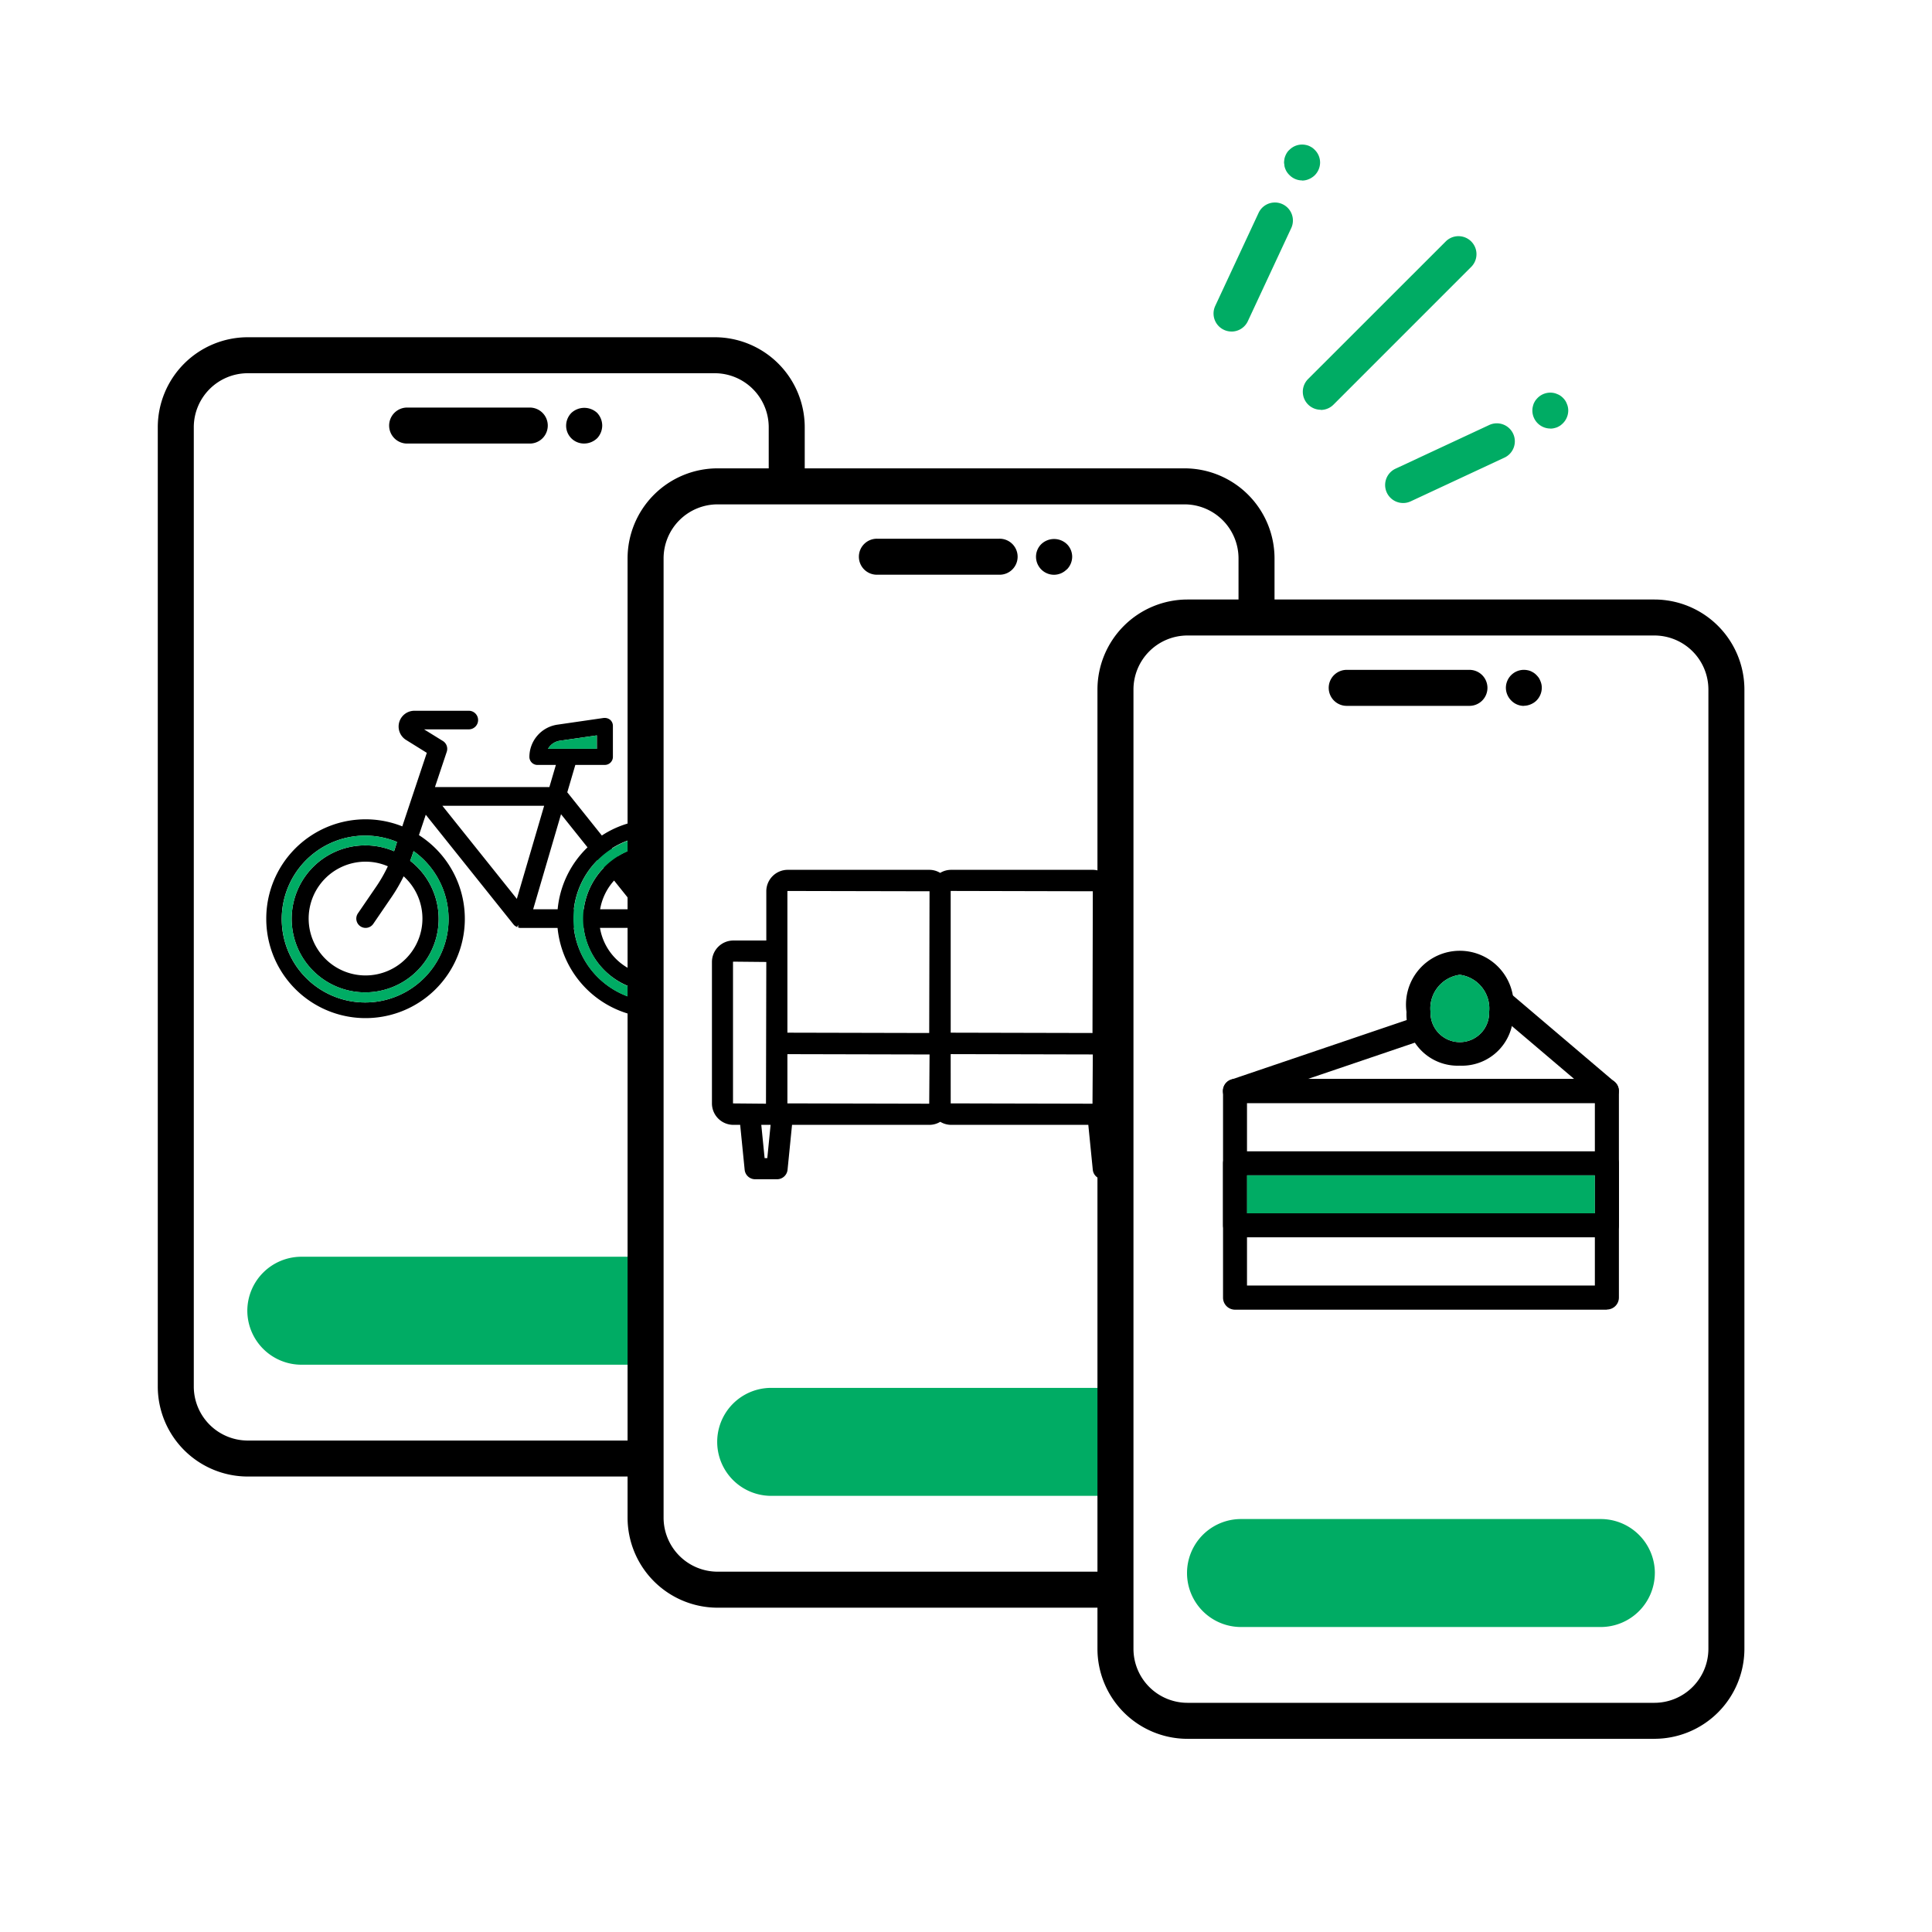 <svg xmlns="http://www.w3.org/2000/svg" width="72" height="72" viewBox="0 0 72 72"><defs><style>.a{fill:none;}.b{fill:#00ac64;}</style></defs><g transform="translate(-25 -212.286)"><g transform="translate(24.999 212.286)"><rect class="a" width="72" height="72" transform="translate(0.001 0)"/><g transform="translate(5.881 5.383)"><path class="b" d="M102.932,26.224a.671.671,0,0,1-.284-1.279l3.479-1.622a.671.671,0,1,1,.567,1.216l-3.479,1.622a.667.667,0,0,1-.283.063" transform="translate(-56.521 -12.861)"/><path class="b" d="M115.2,22.021a.672.672,0,0,1-.671-.671.606.606,0,0,1,.013-.13,1.03,1.03,0,0,1,.036-.125.96.96,0,0,1,.063-.116.943.943,0,0,1,.085-.1.669.669,0,0,1,.6-.183.586.586,0,0,1,.125.04.565.565,0,0,1,.116.058.7.7,0,0,1,.188.188.565.565,0,0,1,.058.116.585.585,0,0,1,.04.125.607.607,0,0,1,.013.13.678.678,0,0,1-.2.474.944.944,0,0,1-.1.085.96.96,0,0,1-.116.063,1.023,1.023,0,0,1-.125.036.607.607,0,0,1-.13.013" transform="translate(-63.302 -11.434)"/><path class="b" d="M96.075,14.1a.671.671,0,0,1-.475-1.145l5.145-5.142a.671.671,0,0,1,.949.948L96.55,13.906a.669.669,0,0,1-.475.2" transform="translate(-52.732 -4.212)"/><path class="b" d="M88.635,9.634a.671.671,0,0,1-.607-.954L89.65,5.2a.671.671,0,0,1,1.216.567L89.244,9.247a.671.671,0,0,1-.608.388" transform="translate(-48.62 -2.662)"/><path class="b" d="M94.515,1.341a.664.664,0,0,1-.475-.2.63.63,0,0,1-.085-.1.563.563,0,0,1-.063-.116A.584.584,0,0,1,93.853.8c0-.045-.014-.089-.014-.13s.009-.089.014-.134a.676.676,0,0,1,.04-.125.707.707,0,0,1,.063-.116A.459.459,0,0,1,94.04.2a.667.667,0,0,1,.6-.183.654.654,0,0,1,.125.036.934.934,0,0,1,.117.063.629.629,0,0,1,.1.085.662.662,0,0,1,.2.474.678.678,0,0,1-.2.474.6.6,0,0,1-.1.08.575.575,0,0,1-.117.063.627.627,0,0,1-.255.054" transform="translate(-51.866 0)"/><path class="b" d="M48.62,107.67H61.451v-4.024H48.62a2.012,2.012,0,1,0,0,4.024" transform="translate(-25.76 -57.307)"/><path d="M99.048,80.392h-17.4a3.358,3.358,0,0,1-3.355-3.353V41.286a3.358,3.358,0,0,1,3.355-3.353h17.4a3.357,3.357,0,0,1,3.355,3.353V77.038a3.357,3.357,0,0,1-3.355,3.353m-17.4-41.117a2.015,2.015,0,0,0-2.013,2.012V77.038a2.014,2.014,0,0,0,2.013,2.012h17.4a2.014,2.014,0,0,0,2.013-2.012V41.286a2.015,2.015,0,0,0-2.013-2.012Z" transform="translate(-43.274 -20.974)"/><path d="M102.812,45.137H98.29a.671.671,0,1,1,0-1.341h4.522a.671.671,0,1,1,0,1.341" transform="translate(-53.956 -24.215)"/><path d="M113,45.141a.663.663,0,0,1-.474-.2.678.678,0,0,1-.2-.474.671.671,0,0,1,.8-.657.57.57,0,0,1,.125.036.961.961,0,0,1,.116.063.633.633,0,0,1,.1.085.942.942,0,0,1,.085.1.672.672,0,0,1,.058.116.613.613,0,0,1,.054.259.679.679,0,0,1-.2.474.6.6,0,0,1-.1.08.722.722,0,0,1-.242.1.635.635,0,0,1-.13.013" transform="translate(-62.086 -24.217)"/><path d="M103.057,86.5H89.2a.447.447,0,0,1-.447-.447v-7.7A.447.447,0,0,1,89.2,77.9h13.859a.447.447,0,0,1,.447.447v7.7a.447.447,0,0,1-.447.447M89.646,85.6H102.61V78.8H89.646Z" transform="translate(-49.054 -43.075)"/><path d="M103.057,87.133H89.2a.447.447,0,0,1-.447-.447V84.377a.447.447,0,0,1,.447-.447h13.859a.447.447,0,0,1,.447.447v2.309a.447.447,0,0,1-.447.447m-13.412-.894H102.61V84.824H89.646Z" transform="translate(-49.054 -46.406)"/><path d="M106.029,71.494a1.909,1.909,0,0,1-1.987-2,2.006,2.006,0,1,1,3.974,0,1.909,1.909,0,0,1-1.987,2m0-3.386a1.265,1.265,0,0,0-1.092,1.383,1.093,1.093,0,1,0,2.185,0,1.265,1.265,0,0,0-1.093-1.383" transform="translate(-57.506 -37.163)"/><path class="b" d="M103.189,116.59a2.018,2.018,0,0,1-2.013,2.012H87.767a2.012,2.012,0,1,1,0-4.024h13.41a2.018,2.018,0,0,1,2.013,2.012" transform="translate(-47.398 -63.351)"/><path class="b" d="M7.46,94.727a2.018,2.018,0,0,0,2.013,2.012H22.3V92.715H9.473A2.018,2.018,0,0,0,7.46,94.727" transform="translate(-4.123 -51.263)"/><path d="M18.181,57.187H3.355a2.015,2.015,0,0,1-2.013-2.012V19.423a2.014,2.014,0,0,1,2.013-2.012h17.4a2.014,2.014,0,0,1,2.013,2.012v2.2h1.342v-2.2a3.357,3.357,0,0,0-3.355-3.353H3.355A3.357,3.357,0,0,0,0,19.423V55.175a3.357,3.357,0,0,0,3.355,3.353H18.181Z" transform="translate(0 -8.885)"/><path d="M35.179,23.093a.7.7,0,0,0,.192-.478.693.693,0,0,0-.192-.474.707.707,0,0,0-.953,0,.678.678,0,0,0-.2.474.664.664,0,0,0,.671.671.7.7,0,0,0,.479-.192" transform="translate(-18.808 -12.14)"/><path d="M9.038,54.954a3.7,3.7,0,1,0,5.69-3.109l.254-.76,3.268,4.086a.335.335,0,0,0,.067.063c.006,0,.061.035.068.038l.038-.081.007.1a.33.33,0,0,0,.089.012h1.375a3.71,3.71,0,0,0,3.282,3.328v-.613A3.107,3.107,0,0,1,20.5,55.3h.364a2.708,2.708,0,0,0,2.31,2.345v-.608a2.12,2.12,0,0,1-1.7-1.736h1.7V53.9l-.638-.8a2.106,2.106,0,0,1,.638-.23v-.618a2.717,2.717,0,0,0-1.022.369l-.229-.287a3.066,3.066,0,0,1,1.251-.448v-.606a3.664,3.664,0,0,0-1.63.579l-1.288-1.61.3-1.021h1.1a.3.3,0,0,0,.3-.3v-1.15a.3.3,0,0,0-.1-.229.321.321,0,0,0-.225-.071h-.017l-1.732.251a1.218,1.218,0,0,0-1.038,1.2.3.3,0,0,0,.3.3h.687l-.242.824H15.325l.44-1.317a.345.345,0,0,0-.146-.4l-.7-.433h1.667a.346.346,0,0,0,0-.693H14.56a.588.588,0,0,0-.311,1.088l.772.48-.914,2.74a3.7,3.7,0,0,0-5.069,3.433M22,53.537l.857,1.071H21.48A2.136,2.136,0,0,1,22,53.537m-.382-.477a2.727,2.727,0,0,0-.748,1.549H20.5a3.077,3.077,0,0,1,.884-1.833Zm-2.079-4.432a.61.61,0,0,1,.436-.3l1.384-.2v.5Zm.484,2.438.987,1.234a3.677,3.677,0,0,0-1.113,2.309h-.913Zm-.629-.315-1.018,3.469L15.6,50.75Zm-5.237,2.628a2.12,2.12,0,1,1-1.417-.545,2.088,2.088,0,0,1,.829.172,5.465,5.465,0,0,1-.422.741l-.693,1.013a.346.346,0,0,0,.572.391l.692-1.013a6.135,6.135,0,0,0,.439-.758m-.337-.989-.02.054a2.694,2.694,0,0,0-1.061-.218A2.739,2.739,0,1,0,14.4,52.8c.025-.063.049-.127.071-.191l.056-.169a3.109,3.109,0,1,1-.616-.341Z" transform="translate(-4.995 -26.105)"/><path class="b" d="M37.717,63.8a3.09,3.09,0,1,1,0-6.181v.363a2.727,2.727,0,1,0,0,5.455Z" transform="translate(-19.138 -31.857)"/><path d="M24.518,23.274a.671.671,0,1,0,0-1.341H20a.671.671,0,1,0,0,1.341Z" transform="translate(-10.681 -12.127)"/><path d="M48.2,61.266V63.1H46.974a.8.8,0,0,0-.8.8v5.27a.8.8,0,0,0,.8.8h.252l.167,1.672a.392.392,0,0,0,.392.355H48.6a.393.393,0,0,0,.392-.355l.167-1.672h5.119a.787.787,0,0,0,.405-.114.79.79,0,0,0,.406.114H60.2l.167,1.672a.392.392,0,0,0,.392.355h.449v-.786H61.12L61,69.97h.216v-.8h-.055V63.9a.012.012,0,0,1,.012-.012h.043V63.1h-.055V61.266a.8.8,0,0,0-.8-.8H55.086a.79.79,0,0,0-.406.114.787.787,0,0,0-.405-.114H49a.8.8,0,0,0-.8.8m-1.241,7.905V63.9a.012.012,0,0,1,.012-.012L48.2,63.9l-.012,5.282Zm1.278,2.039h-.1l-.124-1.24h.347Zm6.834-9.945a.012.012,0,0,1,.012-.012l5.285.012-.012,5.282-5.284-.012Zm0,6.081a.012.012,0,0,1,.012-.012l5.285.012-.012,1.836-5.284-.012Zm-.8,1.836-5.285-.012V67.347A.012.012,0,0,1,49,67.335l5.284.012Zm.012-7.917-.012,5.282-5.285-.012v-5.27A.012.012,0,0,1,49,61.254Z" transform="translate(-25.522 -33.433)"/><path d="M57.328,68.118H42.5a2.015,2.015,0,0,1-2.013-2.012V30.354A2.015,2.015,0,0,1,42.5,28.342H59.9a2.015,2.015,0,0,1,2.013,2.012v2.205h1.342V30.354A3.358,3.358,0,0,0,59.9,27H42.5a3.357,3.357,0,0,0-3.355,3.353V66.106A3.357,3.357,0,0,0,42.5,69.46H57.328Z" transform="translate(-21.637 -14.929)"/><path d="M74.324,34.025a.678.678,0,0,0,.2-.474.662.662,0,0,0-.2-.474.692.692,0,0,0-.948,0,.662.662,0,0,0-.2.474.672.672,0,0,0,.671.671.67.67,0,0,0,.474-.2" transform="translate(-40.447 -18.185)"/><path d="M63.666,34.206a.671.671,0,1,0,0-1.341H59.144a.671.671,0,1,0,0,1.341Z" transform="translate(-32.319 -18.171)"/><path d="M103.347,73.855l-3.956-3.362a.449.449,0,0,0-.433-.083l-.015.005a2.093,2.093,0,0,1,.175.83c0,.062-.01.117-.016.175l2.739,2.327H91.907l4.443-1.508a1.545,1.545,0,0,1-.3-.843l-7,2.375a.447.447,0,0,0,.144.87h13.86a.447.447,0,0,0,.289-.788" transform="translate(-49.054 -38.918)"/><rect class="b" width="12.965" height="1.415" transform="translate(40.591 38.418)"/><path class="b" d="M107.134,69.214a1.265,1.265,0,0,0-1.092,1.383,1.093,1.093,0,1,0,2.185,0,1.265,1.265,0,0,0-1.093-1.383" transform="translate(-58.611 -38.269)"/><path class="b" d="M32.508,49.763a.609.609,0,0,1,.436-.3l1.384-.2v.5Z" transform="translate(-17.968 -27.24)"/><path class="b" d="M14.566,58.142l-.02.054a2.694,2.694,0,0,0-1.061-.218,2.739,2.739,0,1,0,1.667.574c.025-.063.049-.127.071-.191l.056-.169a3.109,3.109,0,1,1-.616-.341Z" transform="translate(-5.745 -31.857)"/></g></g></g></svg>